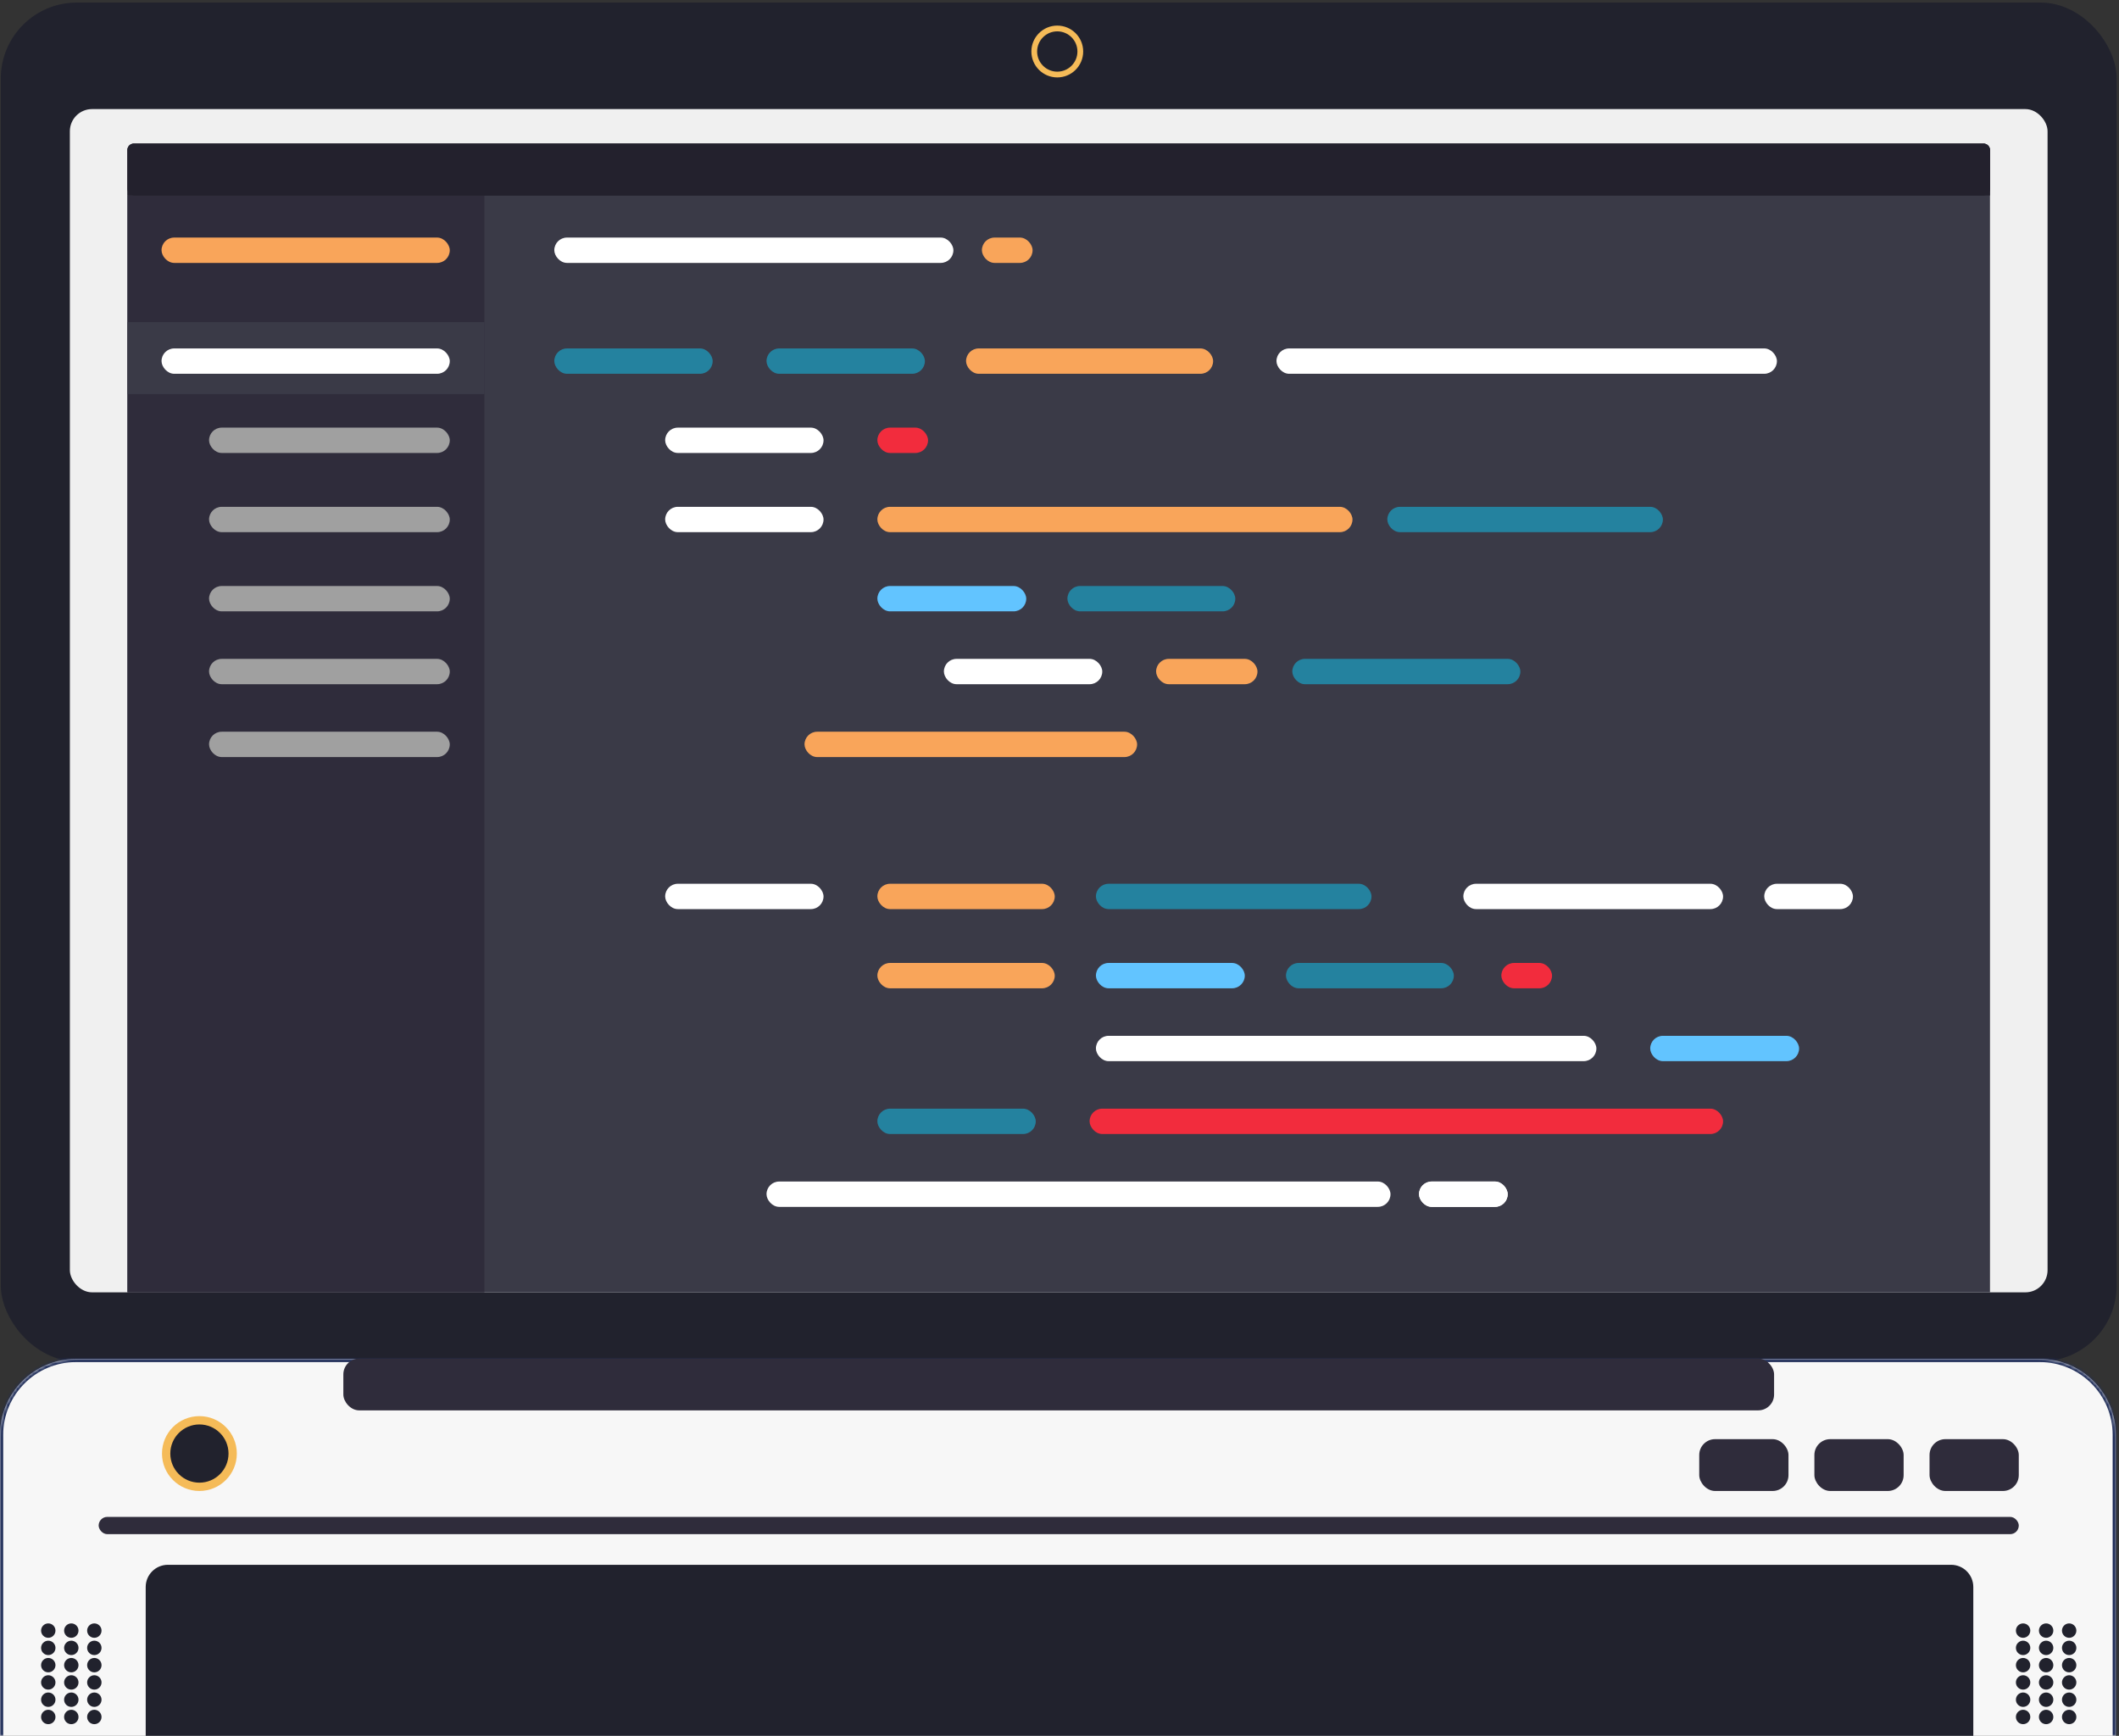 <svg width="669" height="548" viewBox="0 0 669 548" fill="none" xmlns="http://www.w3.org/2000/svg">
<rect x="0" y="0" width="669" height="548" fill="#333333" stroke="none"/>
<rect x="0.245" y="0.81" width="668.016" height="428.984" rx="24" fill="#21222D"/>
<mask id="path-2-inside-1_658_2905" fill="white">
<path d="M0 453C0 439.745 10.745 429 24 429H644C657.255 429 668 439.745 668 453V548H0V453Z"/>
</mask>
<path d="M0 453C0 439.745 10.745 429 24 429H644C657.255 429 668 439.745 668 453V548H0V453Z" fill="#F7F7F7"/>
<path d="M-1 453C-1 439.193 10.193 428 24 428H644C657.807 428 669 439.193 669 453H667C667 440.297 656.703 430 644 430H24C11.297 430 1 440.297 1 453H-1ZM668 548H0H668ZM-1 548V453C-1 439.193 10.193 428 24 428V430C11.297 430 1 440.297 1 453V548H-1ZM644 428C657.807 428 669 439.193 669 453V548H667V453C667 440.297 656.703 430 644 430V428Z" fill="#1D2B57" mask="url(#path-2-inside-1_658_2905)"/>
<rect x="22.058" y="34.438" width="624.39" height="373.543" rx="7" fill="#F0F0F0"/>
<path d="M46 501C46 497.134 49.134 494 53 494H616C619.866 494 623 497.134 623 501V548H46V501Z" fill="#21222D"/>
<path d="M40.235 47.344C40.235 46.24 41.13 45.344 42.235 45.344H626.271C627.375 45.344 628.271 46.24 628.271 47.344V407.982H40.235V47.344Z" fill="#3A3A47"/>
<rect x="40.235" y="61.704" width="112.699" height="346.277" fill="#2F2C3B"/>
<rect x="40.235" y="45.344" width="588.036" height="16.36" rx="2" fill="#23212D"/>
<path d="M40.235 47.344C40.235 46.24 41.13 45.344 42.235 45.344H626.271C627.375 45.344 628.271 46.24 628.271 47.344V61.704H40.235V47.344Z" fill="#23212D"/>
<rect x="108.4" y="428.886" width="451.706" height="16.36" rx="5" fill="#2F2C3B"/>
<rect x="31.146" y="478.873" width="606.213" height="5.453" rx="2.727" fill="#2F2C3B"/>
<rect x="609.185" y="454.334" width="28.175" height="16.36" rx="5" fill="#2F2C3B"/>
<rect x="572.83" y="454.334" width="28.175" height="16.36" rx="5" fill="#2F2C3B"/>
<rect x="536.475" y="454.334" width="28.175" height="16.36" rx="5" fill="#2F2C3B"/>
<rect x="40.235" y="101.694" width="112.699" height="22.722" fill="#3A3A47"/>
<circle cx="333.798" cy="16.261" r="8.18" fill="#F5BB58"/>
<circle cx="333.798" cy="16.261" r="6.362" fill="#21222D"/>
<circle cx="62.957" cy="458.878" r="11.815" fill="#F5BB58"/>
<circle cx="62.957" cy="458.878" r="9.19" fill="#21222D"/>
<circle cx="15.241" cy="514.773" r="2.272" fill="#21222D"/>
<circle cx="638.723" cy="514.773" r="2.272" fill="#21222D"/>
<circle cx="15.241" cy="520.226" r="2.272" fill="#21222D"/>
<circle cx="638.723" cy="520.226" r="2.272" fill="#21222D"/>
<circle cx="15.241" cy="525.679" r="2.272" fill="#21222D"/>
<circle cx="638.723" cy="525.679" r="2.272" fill="#21222D"/>
<circle cx="15.241" cy="531.133" r="2.272" fill="#21222D"/>
<circle cx="638.723" cy="531.133" r="2.272" fill="#21222D"/>
<circle cx="15.241" cy="536.586" r="2.272" fill="#21222D"/>
<circle cx="638.723" cy="536.586" r="2.272" fill="#21222D"/>
<circle cx="15.241" cy="542.039" r="2.272" fill="#21222D"/>
<circle cx="638.723" cy="542.039" r="2.272" fill="#21222D"/>
<circle cx="22.512" cy="514.773" r="2.272" fill="#21222D"/>
<circle cx="645.994" cy="514.773" r="2.272" fill="#21222D"/>
<circle cx="22.512" cy="520.226" r="2.272" fill="#21222D"/>
<circle cx="645.994" cy="520.226" r="2.272" fill="#21222D"/>
<circle cx="22.512" cy="525.679" r="2.272" fill="#21222D"/>
<circle cx="645.994" cy="525.679" r="2.272" fill="#21222D"/>
<circle cx="22.512" cy="531.133" r="2.272" fill="#21222D"/>
<circle cx="645.994" cy="531.133" r="2.272" fill="#21222D"/>
<circle cx="22.512" cy="536.586" r="2.272" fill="#21222D"/>
<circle cx="645.994" cy="536.586" r="2.272" fill="#21222D"/>
<circle cx="22.512" cy="542.039" r="2.272" fill="#21222D"/>
<circle cx="645.994" cy="542.039" r="2.272" fill="#21222D"/>
<circle cx="29.783" cy="514.773" r="2.272" fill="#21222D"/>
<circle cx="653.265" cy="514.773" r="2.272" fill="#21222D"/>
<circle cx="29.783" cy="520.226" r="2.272" fill="#21222D"/>
<circle cx="653.265" cy="520.226" r="2.272" fill="#21222D"/>
<circle cx="29.783" cy="525.679" r="2.272" fill="#21222D"/>
<circle cx="653.265" cy="525.679" r="2.272" fill="#21222D"/>
<circle cx="29.783" cy="531.133" r="2.272" fill="#21222D"/>
<circle cx="653.265" cy="531.133" r="2.272" fill="#21222D"/>
<circle cx="29.783" cy="536.586" r="2.272" fill="#21222D"/>
<circle cx="653.265" cy="536.586" r="2.272" fill="#21222D"/>
<circle cx="29.783" cy="542.039" r="2.272" fill="#21222D"/>
<circle cx="653.265" cy="542.039" r="2.272" fill="#21222D"/>
<rect x="51" y="110" width="91" height="8" rx="4" fill="white"/>
<rect x="51" y="75" width="91" height="8" rx="4" fill="#F9A55A"/>
<rect x="66" y="135" width="76" height="8" rx="4" fill="#A0A0A0"/>
<rect x="66" y="160" width="76" height="8" rx="4" fill="#A0A0A0"/>
<rect x="66" y="185" width="76" height="8" rx="4" fill="#A0A0A0"/>
<rect x="66" y="208" width="76" height="8" rx="4" fill="#A0A0A0"/>
<rect x="66" y="231" width="76" height="8" rx="4" fill="#A0A0A0"/>
<rect x="175" y="75" width="126" height="8" rx="4" fill="white"/>
<rect x="310" y="75" width="16" height="8" rx="4" fill="#F9A55A"/>
<rect x="277" y="185" width="47" height="8" rx="4" fill="#62C4FF"/>
<rect x="175" y="110" width="50" height="8" rx="4" fill="#24829F"/>
<rect x="210" y="135" width="50" height="8" rx="4" fill="white"/>
<rect x="210" y="160" width="50" height="8" rx="4" fill="white"/>
<rect x="298" y="208" width="50" height="8" rx="4" fill="white"/>
<rect x="242" y="110" width="50" height="8" rx="4" fill="#24829F"/>
<rect x="305" y="110" width="78" height="8" rx="4" fill="#F9A55A"/>
<rect x="403" y="110" width="158" height="8" rx="4" fill="white"/>
<rect x="438" y="160" width="87" height="8" rx="4" fill="#24829F"/>
<rect x="337" y="185" width="53" height="8" rx="4" fill="#24829F"/>
<rect x="408" y="208" width="72" height="8" rx="4" fill="#24829F"/>
<rect x="277" y="135" width="16" height="8" rx="4" fill="#F22C3D"/>
<rect x="277" y="160" width="150" height="8" rx="4" fill="#F9A55A"/>
<rect x="365" y="208" width="32" height="8" rx="4" fill="#F9A55A"/>
<rect x="254" y="231" width="105" height="8" rx="4" fill="#F9A55A"/>
<rect x="521" y="327" width="47" height="8" rx="4" fill="#62C4FF"/>
<rect x="346" y="304" width="47" height="8" rx="4" fill="#62C4FF"/>
<rect x="277" y="350" width="50" height="8" rx="4" fill="#24829F"/>
<rect x="210" y="279" width="50" height="8" rx="4" fill="white"/>
<rect x="344" y="350" width="200" height="8" rx="4" fill="#F22C3D"/>
<rect x="346" y="327" width="158" height="8" rx="4" fill="white"/>
<rect x="242" y="373" width="197" height="8" rx="4" fill="white"/>
<rect x="406" y="304" width="53" height="8" rx="4" fill="#24829F"/>
<rect x="346" y="279" width="87" height="8" rx="4" fill="#24829F"/>
<rect x="557" y="279" width="28" height="8" rx="4" fill="white"/>
<rect x="448" y="373" width="28" height="8" rx="4" fill="white"/>
<rect x="448" y="373" width="28" height="8" rx="4" fill="white"/>
<rect x="474" y="304" width="16" height="8" rx="4" fill="#F22C3D"/>
<rect x="277" y="279" width="56" height="8" rx="4" fill="#F9A55A"/>
<rect x="277" y="304" width="56" height="8" rx="4" fill="#F9A55A"/>
<rect x="462" y="279" width="82" height="8" rx="4" fill="white"/>
</svg>
